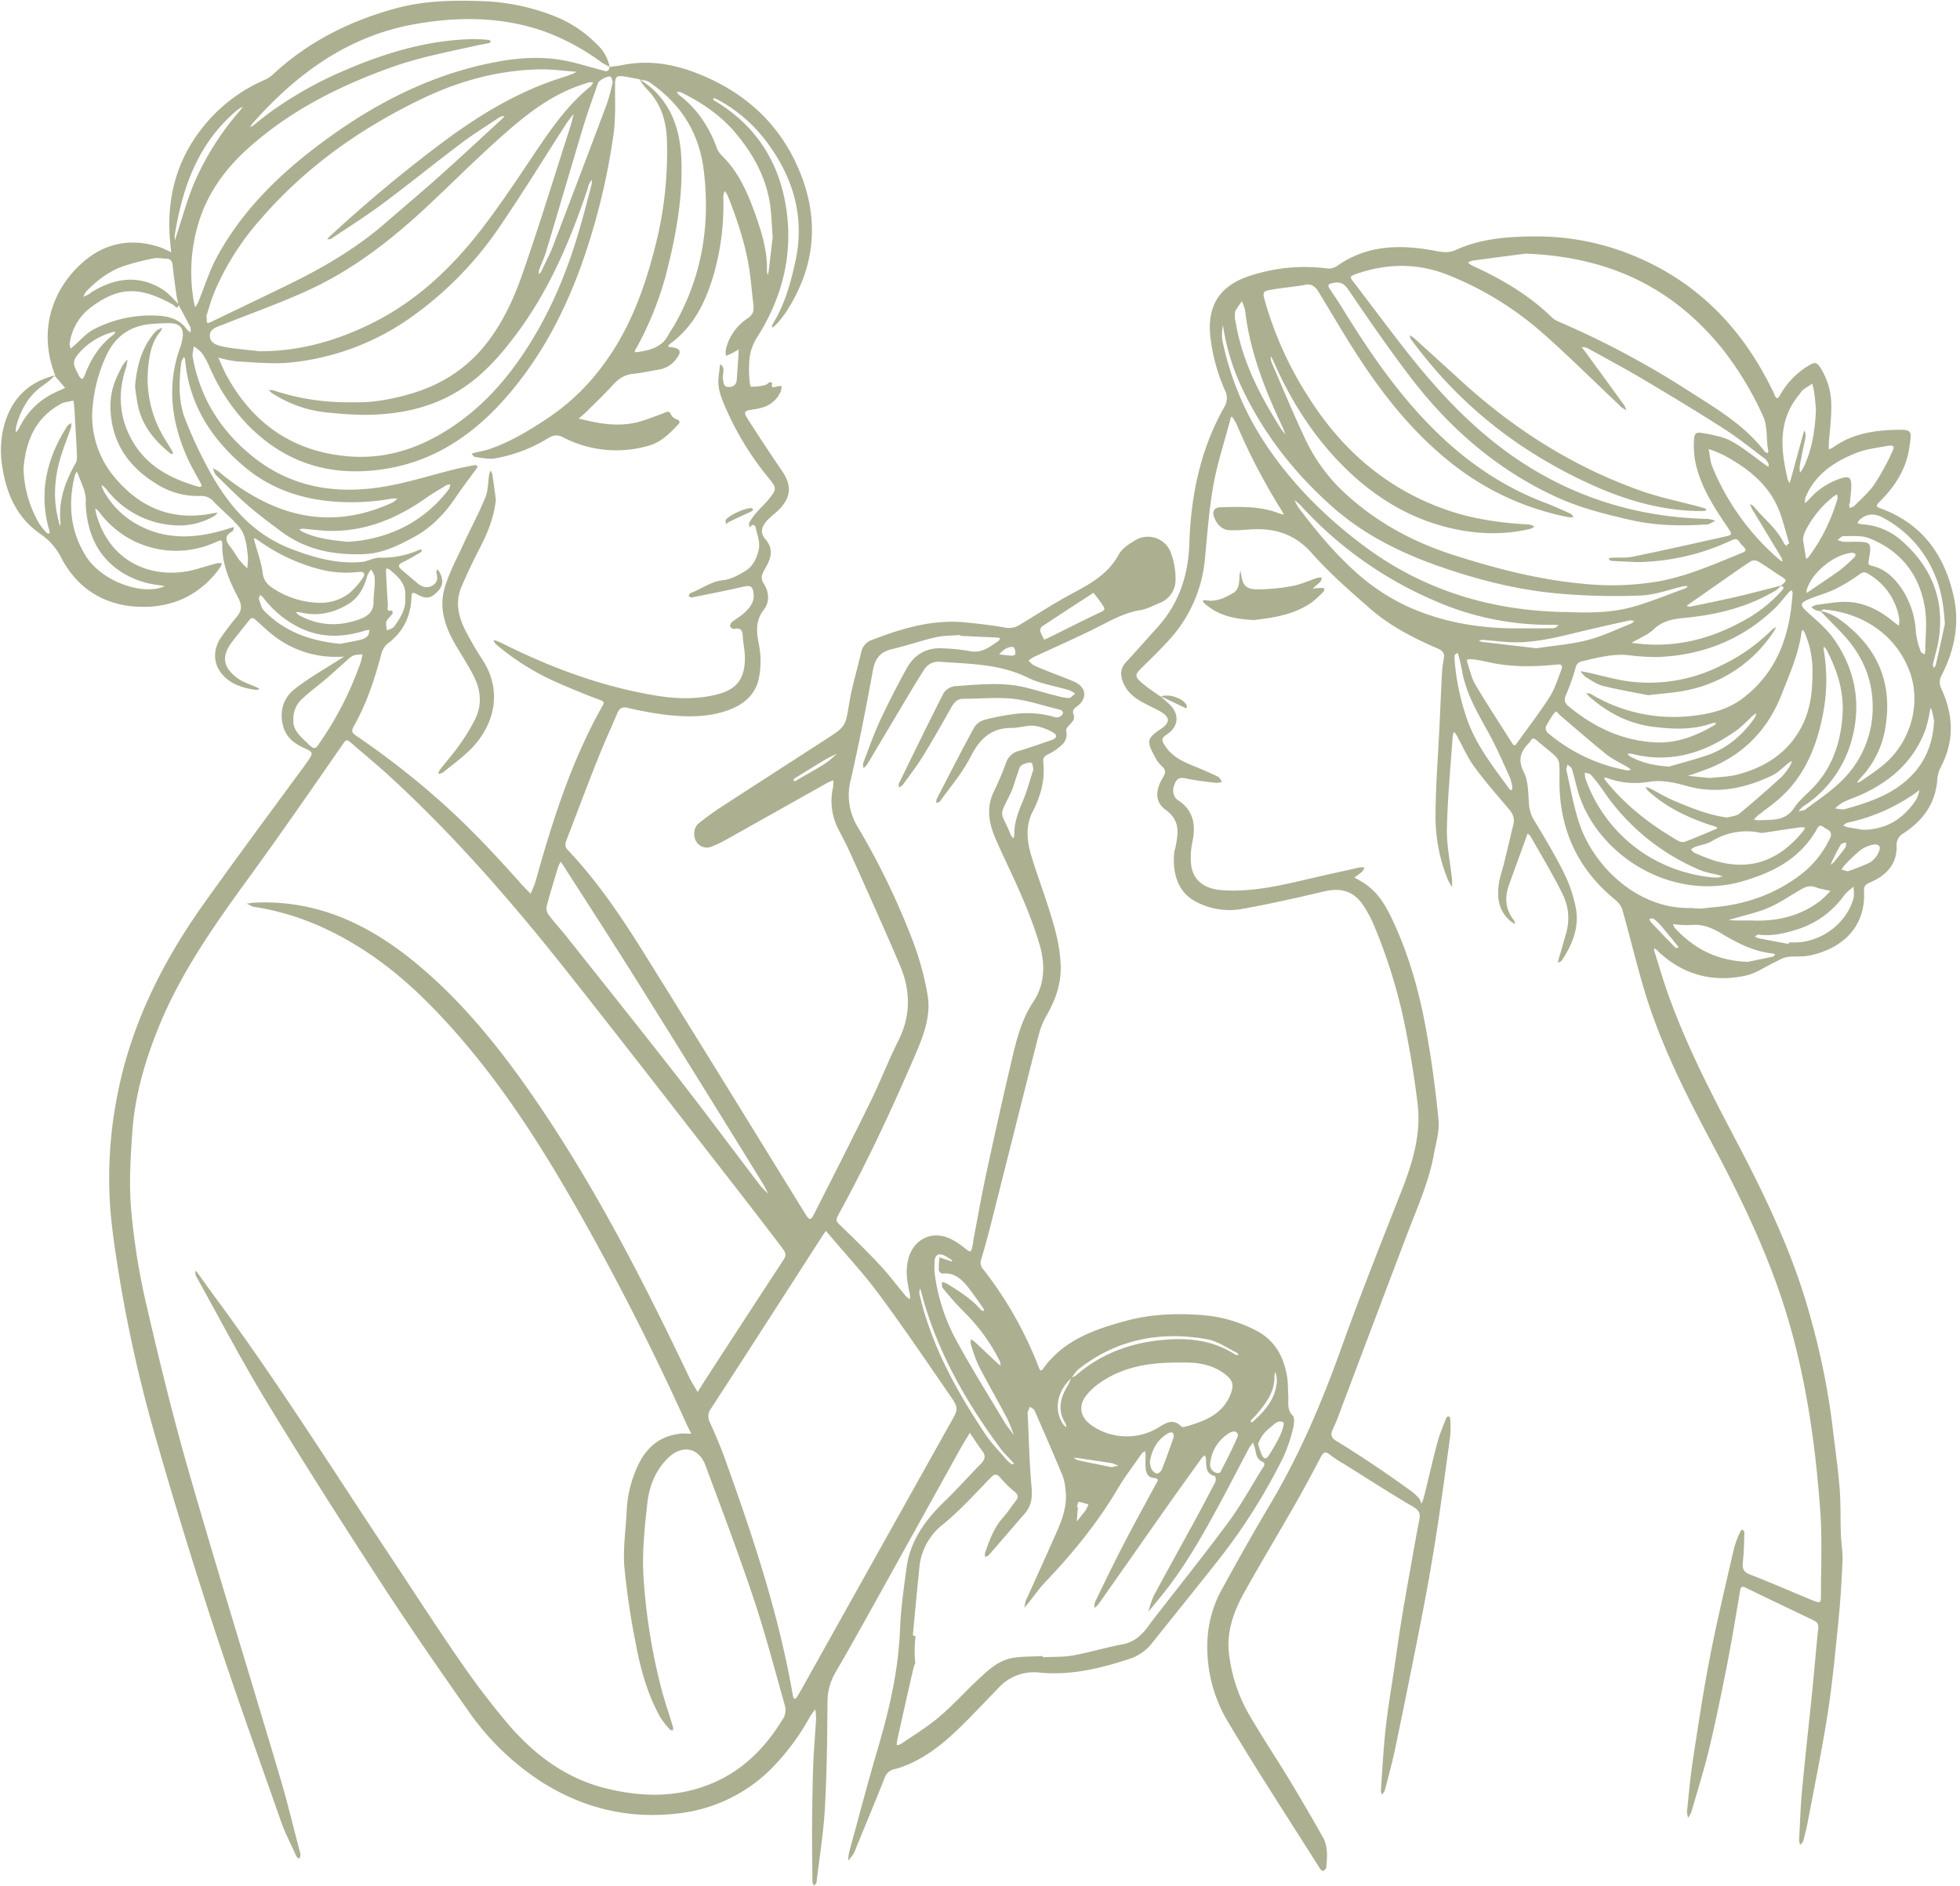 <?xml version="1.0" encoding="UTF-8" standalone="no"?><svg xmlns="http://www.w3.org/2000/svg" xmlns:xlink="http://www.w3.org/1999/xlink" fill="#adaf91" height="742" preserveAspectRatio="xMidYMid meet" version="1" viewBox="-0.3 -0.2 771.5 742.3" width="771" zoomAndPan="magnify"><g id="change1_1"><path d="M508.53,557c-2.41-2.47-1.54-5.26-1.74-8-.17-2.42-.06-4.88-.45-7.25-1.3-7.79-4.64-14.23-12-18.13a55,55,0,0,0-22-6.21c-9.83-.72-19.68-.32-29.28,2.26-12.49,3.36-24.56,7.56-32.62,18.68-1,1.4-1.33,1-1.85-.33a150.38,150.38,0,0,0-21.8-38.52,3.86,3.86,0,0,1-.83-4.15c2.07-6.77,3.77-13.67,5.51-20.54,5.7-22.53,11.31-45.09,17.06-67.61a32.2,32.2,0,0,1,3.17-7.79c3.43-6,5.71-12.25,5.52-19.38-.21-7.78-2.29-15.1-4.61-22.38-2.23-7-4.81-13.92-6.95-21-1.77-5.82-2.37-11.82.55-17.48,3.16-6.12,4.92-12.45,4.14-19.36-.19-1.65.4-2.44,2-3.2a20.86,20.86,0,0,0,5.8-4.13,5.52,5.52,0,0,0,1.23-5.1c-.22-1.18,1.95-2.71,2.86-4.2a2.88,2.88,0,0,0,.06-2.09c-.49-1.51-.22-2.17,1.27-3.25,4.4-3.19,3.73-7.72-1.21-9.84-3-1.29-6.08-2.39-9.12-3.6-2.24-.89-4.5-1.76-6.67-2.8a8.88,8.88,0,0,1-2-1.86,17,17,0,0,1,2.05-1.37c8.25-3.85,16.6-7.49,24.74-11.57,5.58-2.8,10.93-5.91,17.26-6.9,2.61-.41,5.08-1.79,7.57-2.83a9.68,9.68,0,0,0,6.23-9.43,29.13,29.13,0,0,0-2-10.75,9.64,9.64,0,0,0-14-4.4c-2.4,1.42-5.09,3.22-6.36,5.55-4.12,7.58-11,11.41-18.19,15.26s-14,8.28-20.91,12.47a7.68,7.68,0,0,1-5.67,1c-5-.88-10.14-1.5-15.23-2-13-1.36-25.08,2.23-37,6.83a6.4,6.4,0,0,0-4.36,4.79c-1.49,6.63-3.55,13.16-4.67,19.85-1.56,9.36-1.29,9.4-9.12,14.45q-20.47,13.21-40.93,26.46c-3.21,2.1-6.34,4.35-9.33,6.76-1.92,1.55-2.18,5-.92,7.05a4.89,4.89,0,0,0,6.34,1.94,48.28,48.28,0,0,0,6.14-3q19.59-11,39.14-22a23.67,23.67,0,0,1,2.31-1,11.85,11.85,0,0,1,0,2.53,24.05,24.05,0,0,0,2.19,17c1.63,3.17,3.3,6.33,4.75,9.58,6.51,14.56,13.12,29.09,19.35,43.78,4.18,9.84,4.34,19.74-.64,29.63-3.91,7.75-7,15.9-10.83,23.71-7.14,14.58-14.48,29.06-21.84,43.53-2,4-2.12,3.87-4.54,0-21-34.07-42-68.19-63.19-102.17-8.83-14.15-18.22-28-29.72-40.16-1.6-1.7-.8-3.11-.22-4.64,4-10.38,7.88-20.78,12-31.11,2.42-6.09,5.15-12.05,7.71-18.08.76-1.8,1.74-2.62,3.93-2.15a143.43,143.43,0,0,0,15.87,2.85c7.36.76,14.77.92,22-1.28,7-2.12,12.54-6,14-13.52a34.16,34.16,0,0,0,0-12.67c-1-5.07-1.59-9.52,1.88-14,2.33-3,2.11-6.82.07-10.08-1.32-2.09-1.07-3.47.15-5.58,2.19-3.78,4.18-7.67.38-12.1-2.3-2.67-1.46-5.3,1.26-7.95,1.33-1.29,2.85-2.39,4.14-3.72,4.85-5,5.06-9.51,1.09-15.31q-6.51-9.53-12.73-19.24c-2.68-4.16-2.6-4.26,2.43-5,4.54-.68,8.05-2.74,9.93-7.07a7.43,7.43,0,0,0,.26-2,11.39,11.39,0,0,0-1.87.19c-1.19.33-2.42.88-1.79-1.29,0-.07-.72-.55-.93-.45-.64.29-1.14,1-1.78,1.13a17.92,17.92,0,0,1-5.64.66c-.41,0-.63-2.72-.74-4.2a43.52,43.52,0,0,1,0-4.71,19.64,19.64,0,0,1,3.09-10.44c10.19-16,14.44-33.44,11.29-52.11-2.87-17-11.52-30.76-26.42-40.12-.59-.38-1.21-.73-1.79-1.13a2.8,2.8,0,0,1-.44-.61c.26-.07.57-.26.76-.18.9.41,1.79.86,2.65,1.35a59.39,59.39,0,0,1,18.53,16.85c9.93,13.82,14.22,28.93,10.54,45.92-1.87,8.64-4.21,17.07-8.91,24.68a4.7,4.7,0,0,0-.32,1.48,5.78,5.78,0,0,0,1.3-.9,45,45,0,0,0,3.82-4.6c11.6-17.48,13.86-36,5.94-55.57-7.79-19.24-22-31.95-41.11-39.28-9.26-3.56-19-5.07-28.92-3-1.62.34-3.29.47-4.93.7a16.21,16.21,0,0,0-4.82-8.7A48.57,48.57,0,0,0,218.68,6.37,85,85,0,0,0,188.4.12c-11-.35-21.84-.08-32.57,2.79-18.48,5-35.06,13.29-49.08,26.47a11.55,11.55,0,0,1-3.21,1.92A63,63,0,0,0,78.6,51c-9.66,12.69-13.29,27.21-12,43,.13,1.69.34,3.37.51,5.06a42.18,42.18,0,0,0-4.38-2c-11.18-3.78-21.62-1.77-30.31,5.81-12.18,10.61-17.85,27.12-11,44.61-10.45,2.55-17.08,9.11-20,19.38a39,39,0,0,0-.75,17c1.64,10.5,5.82,19.74,14.83,26a25,25,0,0,1,8.3,9.4c6.05,11.68,16.17,18.29,28.93,19.23,13.66,1,25.49-3.88,33.74-15.55a5.61,5.61,0,0,0,.53-1.49,7,7,0,0,0-1.88,0c-2.47.65-4.92,1.39-7.36,2.12-17,5.08-35.16-1.87-40.35-22.23a15,15,0,0,1-.2-1.5,7.16,7.16,0,0,1,1,.8c.56.64,1.07,1.34,1.6,2a37.57,37.57,0,0,0,45.19,10.33c1.85-.85,2.21-.65,2.18,1.22-.1,7.67,2.93,14.49,6.36,21,1.57,3,1.25,5-.57,7.29a103.31,103.31,0,0,0-6.48,8.48c-3.3,5.22-2.68,10.86,1.32,14.93,3.47,3.54,8,4.78,12.69,5.42a4.2,4.2,0,0,0,1.45-.37c-.49-.26-1-.53-1.46-.76-2.31-1.06-4.87-1.77-6.91-3.21-6.37-4.48-6.9-9.08-2.1-15.13,2.3-2.9,4.57-5.81,6.92-8.66a1.45,1.45,0,0,1,1.36.1c2.71,2.3,5.21,4.88,8.07,7a39.72,39.72,0,0,0,25.48,8l1.8-.07c-.59.37-1.18.74-1.76,1.12-5.95,3.86-12.21,7.32-17.74,11.7-4.48,3.56-6,8.85-4.43,14.65,1.15,4.2,4.13,6.61,7.94,8.37,4.09,1.87,4,2,1.46,5.69-.57.82-1.17,1.62-1.76,2.43-13,17.72-26.08,35.32-38.81,53.2-16.48,23.16-29,48.15-34.29,76.42a166.45,166.45,0,0,0-2.51,45c.79,9,2.22,18,3.69,27a553.12,553.12,0,0,0,14.37,62.89q10.53,36.8,22.44,73.18c8.46,25.81,17.63,51.38,26.64,77,1.64,4.68,4,9.11,6,13.64.19.41.75.66,1.14,1a5.61,5.61,0,0,0,.48-1.47,6.11,6.11,0,0,0-.33-1.66c-2.64-10-5-20-8-29.93C97.94,659,85.77,619.83,74.41,580.43,68,558.31,62.53,535.92,57.35,513.49a269,269,0,0,1-6-37.29c-.89-10.3-.3-20.81.46-31.16,1-14,4.88-27.34,10.09-40.33,8.74-21.8,22.14-40.76,35.85-59.59,12.58-17.3,24.75-34.91,36.94-52.5,1.15-1.66,1.54-1.93,3-.65,5.25,4.62,10.69,9,15.83,13.77,25.51,23.47,48.12,49.59,69.59,76.71,22.15,28,44,56.23,65.9,84.38q9.07,11.66,18,23.42c2.58,3.42,2.38,3.47.11,6.94q-14.76,22.56-29.43,45.18c-1.15,1.78-2.25,3.58-3.38,5.37-1.11-1.94-2.36-3.8-3.32-5.81-18.4-38.57-37.82-76.58-62.29-111.77-13.16-18.93-27.62-36.73-45.51-51.46-18.46-15.2-39-24.89-63.64-23.61-.92.05-1.83.25-2.75.38l2.44,1.19a1.85,1.85,0,0,0,.42.06c16,2.43,30.49,8.67,44,17.52,14.11,9.26,25.93,21,36.92,33.65,20.14,23.2,36.06,49.25,50.93,76q20.8,37.41,38.42,76.44c.59,1.29,1.25,2.56,1.87,3.83-1.3,0-2.6-.12-3.89-.13a9.14,9.14,0,0,0-1.25.23c-6.88.94-11.71,4.69-15,10.71a46.33,46.33,0,0,0-5.3,20c-.37,7.25-1.48,14.56-.89,21.72a307.82,307.82,0,0,0,4.61,30.73c1.84,9.8,4.57,19.39,9.42,28.2a34.72,34.72,0,0,0,3.93,5c.22.26.75.26,1.14.39a4.61,4.61,0,0,0,.05-1.38c-1.59-5.29-3.42-10.52-4.79-15.86A235.12,235.12,0,0,1,253,620.58c-.62-9.59.43-19.35,1.49-28.94.73-6.66,3.1-13,8.16-17.93,5.51-5.37,12.09-4.2,14.74,2.92,6.43,17.32,13,34.6,18.86,52.12,4.63,13.84,8.32,28,12.3,42.06a6.9,6.9,0,0,1-.21,4.82c-6.61,11.13-15.14,20.26-27.24,25.66-14.07,6.28-28.46,6.05-43,2.44-15.69-3.9-28-13.16-38.31-25.17a309.45,309.45,0,0,1-19.14-25.14c-9.24-13.35-18-27-27-40.54-22.26-33.44-43.61-67.5-67.39-99.92-3-4-5.85-8.08-8.78-12.11a7.62,7.62,0,0,0-.92-.87,10.28,10.28,0,0,0,.09,1.37,4.62,4.62,0,0,0,.47,1.18c9,16.19,17.59,32.66,27.2,48.49,14.44,23.78,29.39,47.25,44.55,70.58,11.35,17.47,23.16,34.65,35.17,51.66a103.14,103.14,0,0,0,28.34,27.64c16.37,10.53,34.27,15,53.72,12.79a61.58,61.58,0,0,0,37.08-17.54,92.93,92.93,0,0,0,15.31-20.53c.62-1.07,1.41-2,2.13-3a29.47,29.47,0,0,1,.3,4c-.32,5.82-.89,11.64-1.1,17.47-.29,8.12-.4,16.26-.46,24.4-.05,7.42.06,14.84.14,22.26,0,.44.38.88.58,1.32.33-.39.9-.75,1-1.18,1.19-9.89,2.79-19.75,3.34-29.68.77-13.83.89-27.7,1-41.56a22.76,22.76,0,0,1,3.25-11.72c4.67-8,9.19-16.1,13.7-24.2q17.56-31.59,35.08-63.21c1.27-2.28,2.67-4.49,4-6.73,1.59,2.33,3.08,4.74,4.81,7,1.56,2,1.22,3.48-.47,5.2-4.91,5-9.56,10.22-14.58,15.08-7.45,7.23-13.26,15.34-14.67,25.88-1.09,8-2.27,16.12-2.57,24.21-.61,16.08-4.2,31.5-8.71,46.82-4,13.62-7.6,27.35-11.34,41a21.69,21.69,0,0,0-.36,3.25,26.07,26.07,0,0,0,2-2.51,19.59,19.59,0,0,0,1.19-2.73c3.72-9.08,7.5-18.13,11.13-27.25a5.12,5.12,0,0,1,4.07-3.57,38.54,38.54,0,0,0,8.69-3.49c8.22-4.28,14.79-10.66,21.2-17.19,3.7-3.77,7.34-7.61,11-11.39a18.84,18.84,0,0,1,15.84-5.94c12.37,1.25,24-1.58,35.58-5.36a18.44,18.44,0,0,0,8.93-6.26c8.64-10.82,17.35-21.59,25.93-32.46a230.06,230.06,0,0,0,25.77-40.81,63.17,63.17,0,0,0,3.81-11.28C509.07,560.36,509.39,557.88,508.53,557ZM409.82,246.37c6.51-4.33,13.08-8.57,19.63-12.84.24-.15.67-.47.68-.45,1.22,1.59,2.51,3.15,3.58,4.85.51.81,1.44,1.74-.44,2.62-7.07,3.32-14,6.86-21,10.32-.37.18-.77.33-1.52.65a20.25,20.25,0,0,1-1.59-3.29A2.1,2.1,0,0,1,409.82,246.37Zm-85.15,53.84c-3.47,2.21-7.08,4.17-10.64,6.24l-1.39.83-.74-.43a5.47,5.47,0,0,1,.9-.9c3.73-2.32,7.46-4.64,11.23-6.89,1.66-1,3.42-1.79,5.13-2.69A38.64,38.64,0,0,1,324.67,300.21ZM267.76,36.07C276.29,40.22,284,45.55,290,53c6.39,7.83,11.1,16.53,12.73,26.61.65,4.06.7,8.22,1.12,13.52-.43,3.66-1,8.46-1.57,13.26a11.54,11.54,0,0,1-.42,1.58,7,7,0,0,1-.28-1.46c.26-7.83-2-15.2-4.56-22.4-3-8.43-6.58-16.7-13.19-23.17a8.09,8.09,0,0,1-1.9-2.81c-3.09-8.46-7.83-15.7-15.11-21.16-.33-.25-.45-.78-.67-1.17A6.87,6.87,0,0,1,267.76,36.07Zm-12.43-4c12.13,8.33,19.47,19.59,21.34,34.4,2.7,21.43-.53,41.7-11.18,60.63-.9,1.62-2,3.13-2.87,4.75-2.58,4.69-7.19,5.73-11.84,6.45-2.2.34-.78-1.17-.46-1.78a129.77,129.77,0,0,0,11.24-27.62c3.94-15,6.86-30.17,6.37-45.79-.35-11.2-3.31-21.33-12.06-29A46.85,46.85,0,0,0,251.51,31C252.8,31.32,254.3,31.35,255.33,32.06ZM240,29.92c.53.37.64,1.34.91,2a84.49,84.49,0,0,1-2.22,8.38Q228.1,68.54,217.33,96.7c-1.27,3.31-3,6.47-4.48,9.68a8.42,8.42,0,0,1-1,1.34,5.24,5.24,0,0,1,0-1.59c1-2.67,2.22-5.25,3-8,4.89-16.27,9.63-32.59,14.54-48.86,1.72-5.69,3.79-11.29,5.72-16.92C235.58,31.28,239.12,29.35,240,29.92ZM80.89,124.28c1-3.1,1.93-6.54,3.28-9.79a104.53,104.53,0,0,1,17.76-28.08c17.84-20.78,39.7-36.26,64.27-48C181,31.33,196.56,27.2,213,27c4.12,0,8.24.56,12.36.87.43,0,.85.09,1.27.14a14.11,14.11,0,0,1-1.35.67c-1.32.51-2.63,1.05-4,1.46C204.25,35.43,189.2,44.47,174.92,55A555.29,555.29,0,0,0,129.27,93a7.73,7.73,0,0,0-.75.94c.5-.06,1.11,0,1.47-.2,6.74-4.51,13.61-8.84,20.11-13.67,10.52-7.83,20.71-16.09,31.19-24,4.88-3.67,10.09-6.91,15.18-10.3a5.11,5.11,0,0,1,1.84-.37,16.91,16.91,0,0,1-1.13,1.26c-8.09,7.42-16.11,14.91-24.29,22.22-7.11,6.35-14.41,12.5-21.62,18.74-11.29,9.77-24,17.27-37.38,23.81-10.32,5.06-20.71,10-31.06,15C80.1,127.8,81.55,125.38,80.89,124.28Zm6.92,3.1c11.73-4.72,23.74-8.87,35.13-14.3,16.45-7.85,30.78-19,44.11-31.37,9.3-8.64,18.26-17.65,27.68-26.16,9.2-8.31,18.65-16.39,30.34-21.16,2.1-.85,4.26-1.55,6.42-2.24a5.36,5.36,0,0,1,1.69,0,6.22,6.22,0,0,1-1,1.56c-8.21,6.62-14.35,15-20.19,23.61-7.58,11.23-15,22.64-23.28,33.3-11.85,15.17-25.77,28.19-43.38,36.74-13.74,6.67-28.06,10.72-43.53,10.62-4.5-.53-9-.85-13.5-1.67-2.55-.48-6-1.2-6-4.41C82.22,129,85.46,128.33,87.81,127.38ZM93.06,142c7,.35,14,1.1,20.89.44a99,99,0,0,0,49.19-19,139,139,0,0,0,33.4-34.72c9-13.21,17.35-26.81,26-40.23.9-1.39,2-2.65,3-4-.42,1.61-.76,3.24-1.27,4.82-6.25,19.42-12.23,39-18.92,58.22-3.59,10.34-8.26,20.33-15.39,28.91-7.53,9-17.13,14.88-28.32,18.21-8,2.37-16.08,3.73-23,3.41a92.54,92.54,0,0,1-31.28-4.65,7,7,0,0,0-1.89-.11,12.14,12.14,0,0,0,1.25,1.13,48.24,48.24,0,0,0,23.12,7.79,135.07,135.07,0,0,0,14.89.81c12.55-.28,24.57-2.75,35.46-9.46,9.17-5.65,16.14-13.49,22.53-22,13.07-17.4,21.44-37.09,28.28-57.54.23-.68.32-1.4.6-2a10.57,10.57,0,0,1,1-1.53,6.68,6.68,0,0,1,0,1.67c-1.62,6.16-3.18,12.33-5,18.44-5.18,17.88-12.51,34.79-23.14,50.16-7.87,11.39-17.31,21.16-29.13,28.51s-24.34,11.18-38.11,10.11c-21.9-1.7-37.91-12.7-48.36-31.91-1.22-2.24-2.17-4.64-3.25-7A48.38,48.38,0,0,0,93.06,142Zm99-126.59c-2.14-.16-4.28-.35-6.42-.3-17.2.4-33.37,5.12-49.08,11.8a152.36,152.36,0,0,0-30.54,17c-2.18,1.6-4.26,3.33-6.4,5-.44.34-.94.61-1.41.91a6.61,6.61,0,0,1,.69-1.29C116.13,29,136.39,14.05,162.46,9.31c17.35-3.15,34.9-3.17,51.91,2.92a90.34,90.34,0,0,1,22.07,12,31.35,31.35,0,0,0,3.2,1.81c-.39,2.54-2,1.55-3.45,1.18-4.81-1.25-9.56-2.78-14.43-3.7-10.11-1.93-20.21-.87-30.15,1.26-25.86,5.53-48.39,18-69.09,34C107.39,70.54,94.16,84.09,85,101.06c-3,5.57-4.87,11.76-7.29,17.65a14.16,14.16,0,0,1-1.22,2c-.17-.76-.36-1.52-.5-2.3a66.86,66.86,0,0,1,1.36-29.21C80.73,76.67,87.92,66.54,97.47,58,114,43.2,133.33,33.49,154,26.12c10.88-3.88,22.18-6,33.39-8.51,1.52-.34,3.07-.57,4.59-.9a4.19,4.19,0,0,0,1-.53C192.71,15.91,192.42,15.43,192.1,15.41ZM93.26,42.9a13.82,13.82,0,0,1,2-1.17c-.41.56-.79,1.15-1.23,1.68A109.12,109.12,0,0,0,76.11,71.82c-2.77,6.65-4.67,13.67-6.94,20.52-.22.66-.34,1.36-.51,2l-.24-1.64C71.49,73.22,77.81,55.76,93.26,42.9ZM33.55,114.53c4.21-4.31,8.93-8,14.63-10a93.57,93.57,0,0,1,12.3-3.15c1.44-.31,3,.16,4.54.15,1.84,0,2.44,1,2.62,2.64.43,3.8.93,7.59,1.46,11.38.18,1.27.48,2.52.75,3.78-2-2-3.83-4.22-6.16-5.68-9.33-5.86-18.6-4.52-27.66.88-.48.29-.88.73-1.37,1-.68.39-1.42.71-2.13,1.07A7.79,7.79,0,0,1,33.55,114.53Zm1.94,6.16c11.21-8.35,19.35-8.22,32.39-1,.67.37,1.61,2.16,2.12.08,1.56,2.92,3.16,5.83,4.65,8.79a5.09,5.09,0,0,1,.06,2,6.75,6.75,0,0,1-1.51-1.21c-2.91-4.2-7.38-5.21-12-5.39a48.51,48.51,0,0,0-24.64,5.43c-2.93,1.53-5.21,4.29-7.79,6.49l-1.22,1.07a5.06,5.06,0,0,1-.45-1.82A21.39,21.39,0,0,1,35.49,120.69Zm9.41,9.57.15,0c-.14.33-.18.78-.43,1C39,135.43,35.36,141.1,33,147.63a7.36,7.36,0,0,1-1,1.4,6.2,6.2,0,0,1-1.24-1.39c-2.06-4.46-3.59-5.35,1.45-10.41a27.37,27.37,0,0,1,12.72-7ZM5.94,170a12,12,0,0,1,.15-2.49c1.84-6.8,5.17-12.59,11.24-16.55a39.51,39.51,0,0,0,4-3.42v0a1.59,1.59,0,0,0,.16.4c1.28,1.5,2.57,3,3.86,4.49-1.62.74-3.27,1.42-4.86,2.23a29.39,29.39,0,0,0-13.2,13.47A12.32,12.32,0,0,1,5.94,170Zm17.6,35.57a3.57,3.57,0,0,1-.29,1.2c-.12-.52-.21-1-.36-1.56-2.64-9.53-1.68-18.87,1.5-28.09,1.06-3.08,2.25-6.11,3.31-9.19a5.1,5.1,0,0,0,0-1.66c-.5.37-1.16.63-1.47,1.11-7.71,12-11.11,24.86-7.69,39.06.2.83.49,1.64.68,2.47a2.6,2.6,0,0,1-.08.82c-.36,0-.86,0-1-.19a24.11,24.11,0,0,1-3.18-4,45.33,45.33,0,0,1-6-21.46c.83-9.62,3.92-19.21,14.08-25a6.86,6.86,0,0,1,1.51-.8c1.35-.35,2.73-.59,4.1-.87.13,1.35.3,2.7.38,4.05.32,5.36.65,10.71.88,16.06.06,1.5.28,3.27-.39,4.46C25.33,189.3,22.57,196.93,23.54,205.54ZM47.6,225a34.76,34.76,0,0,0,15.17,5.12,16.62,16.62,0,0,1,1.82.44c-.51.16-1,.3-1.55.47-8.53,2.68-23.61-2.73-29.67-12.6s-6.94-20.5-4.21-31.57a6.68,6.68,0,0,1,.79-1.49c.24.54.51,1.07.71,1.63,1.27,3.54,3.22,6.92,2.76,10.92C33.93,209.13,37.74,218.61,47.6,225ZM97,223.48a44.4,44.4,0,0,1-3.11-3.33c-1.21-1.58-2.13-3.37-3.36-4.92-1.85-2.33-2.87-4.42.56-6.28.45-.24.54-1.15.79-1.74-.64.17-1.28.31-1.91.51-12.47,4-24.83,5-36.74-1.82a33.52,33.52,0,0,1-12.94-13.33,11.33,11.33,0,0,1-.65-1.94,10,10,0,0,1,1.73,1.43,36.46,36.46,0,0,0,27,14.45,27.28,27.28,0,0,0,15.83-3.75,5.13,5.13,0,0,0,1.08-1.22c-.53.07-1.06.1-1.58.21C68,205,55.2,199.87,45.14,188a37.38,37.38,0,0,1-8.94-28.54,60,60,0,0,1,5.29-19.63c3.52-7.69,9.43-11.89,17.83-12.57,2.34-.19,4.69-.32,7-.33,4,0,5.75,1.78,5.29,5.59a25,25,0,0,1-1.32,4.92c-5,14.71-2.95,28.89,3.25,42.72,1.5,3.36,3.44,6.53,5.17,9.8a9.79,9.79,0,0,1,.46,1.17c-.38.1-.8.36-1.13.26-10.55-3-20-7.7-25.88-17.5-5.57-9.32-6.27-19.25-2.83-29.52a19.26,19.26,0,0,0,.54-3.14,16,16,0,0,0-2.09,2.61c-2.86,5.61-4.75,9.68-4.6,16.68.44,13.4,7.06,23,18.31,29.81a29.88,29.88,0,0,0,17,4.63,6.31,6.31,0,0,1,5.24,2.15c3.15,3.28,6.69,6.21,9.73,9.58s3.28,7.76,3.81,12A23,23,0,0,1,97,223.48Zm2.65-11.9a7.51,7.51,0,0,1,1.41.64,72.41,72.41,0,0,0,23.63,11.38A42.37,42.37,0,0,0,141,224.87c2.13-.27,2.48,1,1.69,2.09a28.86,28.86,0,0,1-5.84,6.55A18.62,18.62,0,0,1,124.79,237a34.18,34.18,0,0,1-18.29-6.15,7.33,7.33,0,0,1-3.38-5.52c-.54-4.15-2.06-8.17-3.16-12.25C99.83,212.58,99.73,212.08,99.61,211.58Zm44.74,14.5a7.92,7.92,0,0,1,1.43-2.12,9.48,9.48,0,0,1,1.28,2.54,22.51,22.51,0,0,1,.06,3.86c-.15,2.1-.43,4.23-.42,6.35,0,3.56-2,5.44-5,6.59-8.42,3.2-16.63,2.9-24.57-1.53a5.67,5.67,0,0,1-1-1.08,8.26,8.26,0,0,1,1.66.07c6.69,1.68,12.84.36,18.72-3.07C141,235.05,143.06,230.9,144.35,226.08Zm-10.82,27.1c-11.8-1.18-21.89-4.78-29.9-13-1.13-1.15-1.51-3.07-2.07-4.7-.14-.41.34-1,.53-1.56a9.52,9.52,0,0,1,1.2,1.08,40.61,40.61,0,0,0,13.54,11.45c8.65,4.45,17.4,4.39,26.39,1.54a14.5,14.5,0,0,1,1.86-.34c-.17.76-.12,1.72-.57,2.25a4.84,4.84,0,0,1-2.43,1.54C139.05,252.2,136,252.71,133.53,253.18Zm-8.18,39.22c-1.32,1.92-1.94,2.56-4,.54-3.08-3.05-6.56-5.64-6.2-9.84a10.41,10.41,0,0,1,3.48-8.31c3-2.8,6.37-5.25,9.51-7.93,2.7-2.31,5.29-4.74,8-7.1a9.6,9.6,0,0,1,2.63-2,14.72,14.72,0,0,1,3.62-.41c-.26,1.07-.44,2.17-.8,3.21A131,131,0,0,1,125.35,292.4Zm83.25,59.21c-1.26-1.3-2.58-2.55-3.77-3.89-10.06-11.32-20.36-22.36-31.71-32.44a324.1,324.1,0,0,0-33.36-26c-1.66-1.13-1.84-1.9-.81-3.71,5-8.84,8.17-18.43,10.77-28.22a7.91,7.91,0,0,1,2.45-4.21c6.23-4.57,9.14-10.73,9.46-18.27.08-1.67.21-2.3,2.12-1.23,3.72,2.09,5.54,1.69,8.24-1.14,2.14-2.24,2.32-4.63.53-7.77a5.36,5.36,0,0,0-.85-.94c-.08.49-.35,1-.22,1.46.65,2.15.4,3.94-1.74,5.09s-4.11.35-5.85-1.12l-6.07-5.16c-1.43-1.21-1.58-2.1.38-3,2.43-1.15,4.74-2.55,7.07-3.9.29-.16.38-.68.57-1a2.92,2.92,0,0,0-1.11,0A35.7,35.7,0,0,1,149,219.26c-2.28,0-4.56,1.46-6.89,1.67-9.72.91-18.8-1.67-27.79-5.12C98.39,209.7,88.6,197.43,81,183a173.55,173.55,0,0,1-8.36-18.18c-2.76-7-2.52-14.5-1.66-21.91a6.21,6.21,0,0,1,.47-1.63,5.28,5.28,0,0,1,.71-1,3.61,3.61,0,0,1,.4,1c1.5,17.53,10.25,31.13,23.34,42.17,9,7.6,19.54,11.8,31.33,13.32A89.67,89.67,0,0,0,154,196a10.66,10.66,0,0,1,2.11,0,9.41,9.41,0,0,1-1.85,1.52c-16.59,7.67-33.18,8-49.81.05a88.31,88.31,0,0,1-18.56-12.14,15.12,15.12,0,0,0-2.42-1.4c.44,1,.65,2.13,1.35,2.81,4.25,4.18,8.48,8.41,13,12.31,4,3.45,8.24,6.56,12.45,9.72,9.66,7.23,20.5,9.41,32.52,9,7.73-.29,13.91-3.52,20.16-6.91,6.58-3.58,11.74-9,16-15.25,2.68-4,5.61-7.8,8.43-11.7.15-.21.37-.65.32-.69-.28-.23-.67-.57-1-.52-2.64.5-5.3,1-7.91,1.64-9.23,2.28-18.34,5.22-27.68,6.81-18.84,3.21-36.64.52-52-11.86-12.56-10.11-20.62-23-23.54-39-.25-1.37.26-2.88.41-4.33a15.63,15.63,0,0,1,3.16,2.62,30.63,30.63,0,0,1,3.07,5.55,76,76,0,0,0,15.25,23c15.13,15.36,33.46,20.45,54.34,17,19.46-3.2,34.71-13.82,47.39-28.41C214.91,137.71,225,116.47,232,93.63a260.67,260.67,0,0,0,9.19-41c.87-6.31.6-12.79.6-19.19,0-3.51.38-4.11,3.83-3.59,1.94.29,3.86.71,5.8,1.07a26.47,26.47,0,0,0,2.68,3.66c5.87,5.77,8,13.06,8.13,21a149.86,149.86,0,0,1-3.68,37.29c-4.33,18.26-10.33,35.88-21.82,51.05A86.56,86.56,0,0,1,215.8,164c-7.49,5-15.11,9.69-23.69,12.59-1.72.58-3.55.87-5.32,1.3-.5.13-1,.31-1.49.47.47.44.9,1.2,1.42,1.26,2.66.31,5.42,1,8,.52a59.56,59.56,0,0,0,20.6-7.85c2.13-1.28,3.66-1.59,6-.42a45.53,45.53,0,0,0,33.56,3.35c5-1.38,8.24-4.73,11.58-8.18.82-.83,1.16-1.59-.35-2.22a4.09,4.09,0,0,1-2.21-1.73c-.76-2-1.86-1.14-3-.71-3.2,1.15-6.36,2.48-9.63,3.37-6.62,1.8-13.27,1.17-19.87-.34l-3.91-.92c1-.91,2.13-1.77,3.12-2.74,3.43-3.42,6.95-6.77,10.21-10.35,2.2-2.42,4.54-4.14,7.91-4.49s6.72-1.1,10.08-1.64a10.85,10.85,0,0,0,7.13-4.3c2.18-2.88,1.63-4.09-1.93-4.56-.48-.06-1-.17-1.42-.26a4.45,4.45,0,0,1,.75-1c9.7-7,14.38-17.13,17.51-28.12a100.11,100.11,0,0,0,3.55-30,8.4,8.4,0,0,1,.55-2.12,9.29,9.29,0,0,1,1.14,1.69c3.79,9.53,7.06,19.23,8.59,29.41.67,4.5,1,9,1.56,13.56.25,2.2.09,3.9-2.18,5.42a20.26,20.26,0,0,0-8.66,12.31,9.64,9.64,0,0,0,.05,2.51c.77-.33,1.56-.62,2.3-1,.93-.48,1.82-1,2.73-1.57-.05,1-.07,2-.14,3-.21,3-.45,6-.63,8.93-.14,2.21-1.66,3-3.46,2.89s-1.74-1.79-2-3.23c-.35-1.92,1.26-4.24-1.08-5.76-.23,1.91-.51,3.83-.67,5.75-.33,4,1.14,7.56,2.66,11.1a116.75,116.75,0,0,0,17.12,28c3.21,3.92,3.23,4.39,0,8.34-1.51,1.88-3.31,3.51-4.89,5.33a24.38,24.38,0,0,0-2.71,3.78c-.29.51,0,1.35.05,2,.42-.34.8-.86,1.26-1a1.34,1.34,0,0,1,1.1.75c.57,2.88,1.86,6,1.32,8.66-.66,3.28-2.18,6.84-5.34,8.73-2.65,1.59-5.61,3.27-8.57,3.57-4.95.49-8.65,3.52-13,5.11-.36.13-.54.77-.81,1.18.47.19,1,.63,1.38.54,6.67-1.34,13.35-2.65,20-4.18,3.15-.72,4-.28,4.28,3s-1.79,5.59-4.06,7.59c-1.38,1.22-3,2.12-4.47,3.29a2.05,2.05,0,0,0-.71,1.71,1.86,1.86,0,0,0,1.51,1c3.34-.77,3.37,1.36,3.51,3.65s.72,4.76.77,7.15c.27,11.7-6.24,14.18-13.89,15.62-10.31,1.94-20.43.2-30.46-2-17.72-3.93-34.52-10.45-50.73-18.55-.76-.38-1.53-.75-2.32-1.07a13.39,13.39,0,0,0-1.54-.4,5.07,5.07,0,0,0,.84,1.5,97.8,97.8,0,0,0,24.95,15.51c5.36,2.31,10.74,4.59,16.22,6.57,1.72.62,1.51,1.18.88,2.3-12.2,21.62-19.63,45.06-26.26,68.81C210.07,348.22,209.26,349.89,208.6,351.61ZM154.85,246.39c-.56.78-1.88,1-2.85,1.53-.1-1.2-.55-2.52-.19-3.56s1.61-1.91,2.33-3c.21-.29,0-.91-.09-1.38-2.54.84-1.6-1.14-1.67-2.14-.29-4.38-.52-8.75-.75-13.13a6.44,6.44,0,0,1,.14-1.23,3.81,3.81,0,0,1,1.18.39c3.43,2.82,6.79,5.7,6.24,11C159.65,239.32,157.32,242.92,154.85,246.39Zm12.55-50.62c2.55-1.79,5.26-3.37,7.93-5a5.13,5.13,0,0,1,1.6-.37,5.48,5.48,0,0,1-.51,1.84,51.84,51.84,0,0,1-16.27,14.21A55.67,55.67,0,0,1,136.61,213c-6.14-.58-12.2-1.27-17.83-3.92a6.34,6.34,0,0,1-1.24-1,7.22,7.22,0,0,1,1.58-.21c3.4.26,6.8.76,10.2.84C143.57,209,156,203.78,167.4,195.77ZM299.1,466.64c-10.79-14.16-21.39-28.46-32.33-42.5-14.72-18.89-29.69-37.59-44.58-56.35-2.13-2.68-4.49-5.18-6.54-7.92a4.53,4.53,0,0,1-.78-3.36c1.37-5.21,3-10.37,4.54-15.54a13.15,13.15,0,0,1,1-2c.49.71.83,1.16,1.13,1.63,10,15.62,20.07,31.17,29.9,46.88q24.48,39.14,48.69,78.44c.72,1.17,1.27,2.45,1.9,3.68A32.08,32.08,0,0,1,299.1,466.64Zm193,92.22c.66-.74,1.43-1.39,2.07-2.14,3.81-4.47,7.37-9.05,7.19-15.39a6.34,6.34,0,0,1,.38-1.56c.13.54.3,1.08.38,1.63.11.7.16,1.41.19,1.7-.36,7.44-4.77,12-9.53,16.41-.14.13-.43.08-.65.12C492.09,559.37,492,559,492.07,558.86Zm-67.75-20.19c15-11.77,32.17-15,50.58-11.7,4,.71,7.71,3.41,11.53,5.23.35.17.57.62.85.94-.49,0-1.09.06-1.46-.18-7.45-4.86-15.87-6.37-24.45-6-14.21.57-27.29,4.74-38.26,14.28a5.65,5.65,0,0,1-1.51.77A17.66,17.66,0,0,1,424.32,538.67ZM455.2,562a24.13,24.13,0,0,1-26.37-1.55c-3.73-2.88-4.67-7-1.94-10.85a23.39,23.39,0,0,1,5.82-5.53c9.27-6.42,19.84-8.07,31.55-7.93,5.63-.16,11.8.32,17.2,4.23,3.45,2.49,4.16,4.44,2.56,8.37-3.29,8.12-10.61,10.59-18.13,12.74a1.4,1.4,0,0,1-1.18-.16C461.26,557.72,458.11,560.25,455.2,562Zm6.44,3.65c-1.46,4.24-3,8.47-4.63,12.65-.29.71-1.43,1.65-2,1.55a3.71,3.71,0,0,1-2.07-1.87,9.73,9.73,0,0,1-.63-2.82c.81-4.8,2.89-8.66,7.11-11.14.52-.31,1.56-.56,1.82-.3A2.24,2.24,0,0,1,461.64,565.66ZM423.94,593l-.36-.09a13.93,13.93,0,0,1,.65-2,39.25,39.25,0,0,1,3.92,1.07c-.32.7-.63,1.42-1,2.11a4.12,4.12,0,0,1-.49.69c-1,1.3-2.06,2.61-3.1,3.91.11-1.47.23-3,.33-4.42C424,593.85,423.94,593.42,423.94,593Zm.19-18.38a7.54,7.54,0,0,1-1.84-1c.6,0,1.21,0,1.8.13,4.45.65,8.9,1.3,13.33,2a12,12,0,0,1,2.44,1l-2.62.57C432.94,576.43,428.53,575.56,424.13,574.62Zm52,.65a15.61,15.61,0,0,1,7.7-11.53c1.78-1.1,3.69-.06,3,1.59-2,4.78-4.43,9.37-6.8,14-.15.3-1.29.39-1.79.16A3.48,3.48,0,0,1,476.14,575.27Zm-54.89-32.9A17,17,0,0,1,420.1,545c-3,4.88-4.34,9.82-1,15.1a4.11,4.11,0,0,1,.31,1.48,5.88,5.88,0,0,1-1.12-1C414.43,555,415.64,547.7,421.25,542.37Zm-34.52-27.64a3.79,3.79,0,0,1,.35,1.14c-.41-.14-.95-.17-1.2-.45-3.77-4.4-8.64-7.37-13.47-10.37a8.15,8.15,0,0,0-1.94-.62c.08.78-.14,1.8.27,2.29a117.42,117.42,0,0,0,8.45,9.5,72.57,72.57,0,0,1,14,19.22,7,7,0,0,1,.38,1.93c-.53-.44-1.09-.83-1.59-1.3-2.91-2.74-5.8-5.5-8.72-8.22a7.65,7.65,0,0,0-1.41-.85,5.88,5.88,0,0,0,0,1.83,58.64,58.64,0,0,0,3,8.37c3.58,7,7.49,13.75,11.15,20.67,1.16,2.2,1.93,4.61,2.87,6.92-1.35-1.86-2.87-3.63-4-5.59-6.5-10.87-13.24-21.61-19.24-32.75a74.79,74.79,0,0,1-8-25.4c-.12-.85-.1-1.71-.14-2.57h.06v-1.71c0-1.74.57-3.46,2.53-3.2,1.52.21,2.92,1.42,4.35,2.22.08,0,0,.39,0,.59l-.76-.27-4.18-1.39a45.25,45.25,0,0,0-.26,5.06c0,.49,1,1.37,1.44,1.32,4.23-.49,7.12,1.78,9.54,4.7S384.57,511.73,386.73,514.73ZM402.4,314.88c-1.84,4.35-3.55,8.65-3.43,13.47a4.74,4.74,0,0,1-.4,1.37,5,5,0,0,1-1-1.25c-3.93-10.1-5.09-6.17-.12-16.39,1.23-2.53,1.83-5.35,2.86-8,.53-1.35.53-3,2.51-3.61,3.08-1,3.33-1,3.6,2.37C405.09,306.88,404,311,402.4,314.88Zm-8-59a7.8,7.8,0,0,1,2.18-1.25c.7-.22,1.94-.39,2.18-.05a3.87,3.87,0,0,1,.58,2.67c-.07.4-1.3.6-1.31.6-1.64-.14-2.49-.2-3.33-.3-.55-.06-1.1-.17-1.65-.26A10,10,0,0,1,394.41,255.9ZM330.22,477c11.08-20.27,20.8-41.19,29.91-62.41,3.22-7.53,6.14-15.24,4.63-23.53a117.45,117.45,0,0,0-5.41-20,291.68,291.68,0,0,0-22-45.74,23.89,23.89,0,0,1-2.76-18.67c3.26-14.24,6.07-28.59,8.7-43,.85-4.64,2.83-7.3,7.48-8.38,5.79-1.34,11.43-3.34,17.23-4.66,3.13-.72,6.46-.64,9.7-.91l0,.34q7.25.33,14.5.68a5.19,5.19,0,0,1,1.15.27c-.18.34-.28.8-.57,1-3.5,2.4-6.78,5.12-11.63,4a73.51,73.51,0,0,0-9.77-1c-6.69-.58-11.73,2.23-14.88,8-3.7,6.74-7.22,13.58-10.45,20.54-2.5,5.41-4.46,11.06-6.59,16.63a4.9,4.9,0,0,0,.12,1.92,7.34,7.34,0,0,0,1.39-1.33q8.56-14.33,17.08-28.67c1.76-2.94,3.55-5.85,5.41-8.72a6.44,6.44,0,0,1,6.17-3.13c11.75.87,23.58.81,34.64,6.26,5,2.46,10.8,3.28,16.21,4.92a12.37,12.37,0,0,1,2.43,1.35c-.85.63-1.72,1.79-2.57,1.78a26.58,26.58,0,0,1-5.35-1.08c-6.07-1.46-12.06-3.67-18.21-4.2-7-.62-14.23.09-21.33.6a6.24,6.24,0,0,0-4.38,2.82c-6,11.78-11.8,23.7-17.6,35.61-.17.34.12.91.2,1.38a4.68,4.68,0,0,0,1.32-.88c2.67-3.71,5.49-7.32,7.88-11.2,4-6.44,7.67-13,11.4-19.61,1.07-1.89,2.4-3.16,4.66-3.17,6.52,0,13.11-.67,19.55,0,6,.65,11.82,2.73,17.73,4.1,1.35.31,2.36.89,1.64,2.2a3,3,0,0,1-2.67,1,38.37,38.37,0,0,0-15.6-1.37A95.3,95.3,0,0,0,387.55,283a7.33,7.33,0,0,0-4.34,3c-5.11,9.36-9.95,18.87-14.84,28.35a4,4,0,0,0-.1,1.49c.49-.21,1.16-.28,1.42-.64,4.05-5.69,8.73-11.07,11.87-17.23,3.6-7.08,8-11.73,16.39-11.69,3,0,6-1.11,8.9-.84a20.58,20.58,0,0,1,7.39,2.67c1.84,1,1.39,2.27-.51,2.92-4.29,1.46-8.57,3-12.91,4.29a7.06,7.06,0,0,0-5.08,4.6,120.19,120.19,0,0,1-4.83,11.4c-3.17,6.5-1.89,12.77.8,18.91,3.31,7.57,7.05,15,10.26,22.57A163.22,163.22,0,0,1,409,371.91c2.13,7.58,2,15.34-2.57,22.2-5,7.55-6.9,16.13-8.9,24.67q-5.11,21.9-9.82,43.91c-1.78,8.3-3.23,16.68-4.83,25-.1.56-.1,1.14-.21,1.7-.77,3.75-.73,3.68-3.79,1.25a26.94,26.94,0,0,0-5-3.2c-7.54-3.64-15.07.36-16.81,8.61-1,4.49-.21,8.75.76,13.08a8.16,8.16,0,0,1,0,2.09,9.39,9.39,0,0,1-1.54-1.24c-3.4-4-6.58-8.28-10.16-12.14-4.76-5.12-9.75-10-14.77-14.87C328.55,480.29,328.37,480.39,330.22,477Zm43.45,83.18q-28.6,51.11-57.16,102.23c-1,1.86-2.1,3.71-3.2,5.54-.17.29-.61.43-.93.64a3.68,3.68,0,0,1-.52-1c-5.5-32.08-15.74-62.81-26.72-93.32-1.77-4.94-3.86-9.78-6-14.59a5,5,0,0,1,.44-5.46c14.54-22.35,28.92-44.79,43.36-67.2.57-.89,1.19-1.76,1.83-2.71.6.68,1,1.09,1.35,1.53,6.52,7.74,13.46,15.17,19.47,23.29,9.59,12.94,18.64,26.27,27.77,39.54C377.2,554.21,377,554.3,373.67,560.18Zm-9.93-43.08c-.83-2.69-1.54-5.43-2.19-8.17a5.1,5.1,0,0,1,.34-1.94c.16.52.34,1.05.48,1.58,6,22.74,17.34,42.8,31.26,61.53,1.27,1.7,2.85,3.18,4.28,4.77l1.09,1.18c-.59,0-1,.13-1.22,0a11.91,11.91,0,0,1-1.91-1.7c-2.77-3.25-5.83-6.31-8.19-9.84C377.76,549.68,369,534.27,363.74,517.1Zm132.54,61.22c-4.27,6.91-8.22,14.08-13,20.59-9.68,13.06-19.86,25.75-29.82,38.6-.79,1-1.5,2.09-2.28,3.1-2.51,3.23-5.38,5.66-9.68,6.46-6.53,1.22-12.92,3.19-19.46,4.37-3.89.7-7.94.49-11.92.7l0-.47c-4,.23-8,.1-11.87.76-5.58.94-9.61,4.81-13.57,8.51-5.21,4.88-10,10.22-15.45,14.82-4.65,3.93-9.93,7.12-15,10.59a4.43,4.43,0,0,1-1.53.4,8.85,8.85,0,0,1,.09-1.55q3-13.69,6.14-27.36a23.2,23.2,0,0,1,1.05-3.51,43.31,43.31,0,0,1,.14-10.55c-1,.14-1.14-.33-1-1.38.79-8.37,1.55-16.75,2.42-25.11a24.43,24.43,0,0,1,9.32-17.45c6.73-5.46,12.59-12,18.65-18.25,1.69-1.73,2.56-1.81,4.11.07A43.76,43.76,0,0,0,399.1,587c1.35,1.15,1.61,2.12.46,3.56-1.69,2.11-3.11,4.46-4.93,6.45-3.66,4-5.41,9-7.18,14a4.74,4.74,0,0,0,0,1.63c.46-.19,1.07-.26,1.36-.6,4.79-5.48,9.52-11,14.29-16.5,2.75-3.16,3-6.66,2.61-10.76-.85-9.35-1-18.77-1.49-28.16a3.65,3.65,0,0,1,.1-1.28,18,18,0,0,1,.8-1.8c.61.47,1.5.81,1.77,1.42,3.78,8.58,7.52,17.18,11.12,25.84a21.2,21.2,0,0,1,1.1,5.43c.75,5.7-1,11-3.23,16.05-3.89,8.84-7.9,17.63-11.86,26.44a10.68,10.68,0,0,0-.68,1.56,23.88,23.88,0,0,0-.39,2.37l1.59-1.93c2.23-2.77,4.27-5.73,6.72-8.3,10.68-11.2,20.4-23.1,28.31-36.46,2.9-4.89,6.37-9.44,9.63-14.12.27-.4.89-.55,1.35-.81,0,.4.09.8.09,1.2,0,1.72-.11,3.43,0,5.14.1,2,.8,3.94,3,4.15,2.73.27,1.63,1.34.95,2.61-4.26,7.91-8.6,15.78-12.72,23.75-3.86,7.46-7.5,15-11.18,22.59a6.29,6.29,0,0,0-.15,2.24,9.77,9.77,0,0,0,1.52-1.41c8.71-12.37,17.36-24.77,26.07-37.14,4.85-6.88,9.77-13.71,14.68-20.55a5.8,5.8,0,0,1,1.16-1,6.65,6.65,0,0,1,.43,1.45c.14,2.83-.28,5.9,3.61,6.8a3.15,3.15,0,0,1,.07,2.25q-4.2,8.16-8.61,16.23c-5.19,9.51-10.48,19-15.58,28.51a39.52,39.52,0,0,0-2.15,6.35l4-4.87c10.4-12.45,18.15-26.59,25.76-40.81,3.35-6.28,6.61-12.62,9.95-18.91a14.23,14.23,0,0,1,1.48-1.94c.24.71.5,1.4.7,2.12.57,2,.43,4.18,2.88,5.34C498.28,575.93,496.87,577.37,496.28,578.32Zm7.31-13.48a74.56,74.56,0,0,1-4.37,7.74c-1.13,1.79-2,1.7-2.91-.25a39.31,39.31,0,0,1-1.38-4.21,16.39,16.39,0,0,1,1.42-2.88,15.8,15.8,0,0,1,3.16-3.41c1.62-1.18,3.17-3.43,5.4-2.11C505.35,560,504.36,563.2,503.59,564.84Z"/></g><g id="change1_2"><path d="M456.54,273.8c.94.85,1.85,1.73,2.82,2.55,4.65,4,4.67,9.14-.36,12.5-2.12,1.41-2.18,2.15-.91,4.18,2.68,4.3,6.77,6.36,11.2,8.14,3.29,1.32,6.56,2.74,9.76,4.26.72.34,1.13,1.3,1.68,2a6.93,6.93,0,0,1-2.25.5c-4-.48-7.92-.91-11.81-1.72-1.92-.4-3.3-.47-4.28,1.45s-1.37,4-.07,6.06a4.5,4.5,0,0,0,1.27,1.14c5.94,4,6.85,9.64,5.49,16.23a28.83,28.83,0,0,0-.55,8.78c.74,7.1,6.07,9.85,12.13,10.29,11.69.84,22.94-1.82,34.19-4.44,6.64-1.54,13.29-3,19.94-4.5a9.82,9.82,0,0,1,2,0,6.89,6.89,0,0,1-1,1.73,34.49,34.49,0,0,1-3,2.2c1.1.63,2.21,1.23,3.29,1.9,5.18,3.19,8.43,8,11,13.31,6.93,14.27,11.22,29.4,14,44.91,2.12,11.71,3.72,23.53,4.85,35.37.42,4.4-1,9-1.82,13.48-1.86,10.27-6,19.77-9.75,29.45-9.19,24.07-18.23,48.19-27.35,72.29a67,67,0,0,1-2.59,6.32c-1.08,2.16-.84,3.54,1.37,4.87,5,3,9.9,6.22,14.76,9.47s9.85,6.79,14.72,10.27a18.29,18.29,0,0,1,3.09,2.94,6.94,6.94,0,0,1,.82,2,17.06,17.06,0,0,0,.94-2.36c1.81-7.28,3.46-14.6,5.39-21.84.88-3.27,2.26-6.41,3.46-9.59a1.16,1.16,0,0,1,.87-.64,1.11,1.11,0,0,1,.69.83,43.51,43.51,0,0,1,0,6.85c-1.72,12.81-3.42,25.63-5.41,38.4q-2.52,16.18-5.66,32.26-5.12,26.29-10.6,52.51c-1.15,5.53-2.67,11-4.09,16.47a6,6,0,0,1-1.14,1.63,7.09,7.09,0,0,1-.37-1.83c.59-8.24,1-16.49,1.92-24.69.79-7.33,2.06-14.61,3.13-21.91,1-6.45,1.84-12.91,2.89-19.35,1.25-7.7,2.62-15.39,4-23.07,1-5.72,2-11.44,3.14-17.12.52-2.54.13-3.91-2.41-5.39-9.22-5.38-18.18-11.2-27.23-16.86a45.17,45.17,0,0,1-5.35-3.5c-1.88-1.59-2.75-1.15-3.81.88-3.3,6.32-6.68,12.6-10.22,18.79-6.5,11.4-13.26,22.65-19.67,34.1-4.16,7.41-7.15,15.41-6.24,24a62.5,62.5,0,0,0,8.23,24.89c4.94,8.49,10.42,16.67,15.51,25.08q6.84,11.29,13.32,22.83c2,3.64,1.66,7.74,1.28,11.73,0,.53-.7,1.13-1.23,1.44-.17.11-1-.49-1.24-.92C507,715.93,494.46,696.71,482.71,677A57.27,57.27,0,0,1,475,645a45.58,45.58,0,0,1,5.8-19.85c6.22-11.38,12.59-22.67,19.21-33.82,11.54-19.46,20.23-40.14,27.84-61.4,7.34-20.49,15.39-40.74,23.38-61,4.44-11.25,7.94-22.62,6.45-34.84-1.1-9-2.5-18-4.25-26.9a211.93,211.93,0,0,0-12.71-42.74,50.63,50.63,0,0,0-4.39-8.3c-3.81-5.68-8.79-7.07-15.49-5.49-10.9,2.56-21.84,5.05-32.86,7a28.26,28.26,0,0,1-16.67-2.53c-7.93-3.66-10.15-11.28-9.42-19.78.06-.7.38-1.37.51-2.07,1.05-5.5,2-10.49-3.85-14.74-4.33-3.14-4.12-7.64-1.12-12.71,1.1-1.86,1.34-3-.49-4.55a14.42,14.42,0,0,1-2.93-4.18c-3.06-5.57-2.72-6.82,2.48-10.31,4-2.66,3.88-4.76-.34-7.13-2.23-1.25-4.58-2.29-6.82-3.52-3.2-1.75-5.92-4-7.4-7.46-1.25-2.9-1.43-5.7,1-8.3,4.18-4.49,8.21-9.12,12.33-13.66,8.53-9.41,12.19-20.55,12.6-33.13.62-18.84,4.33-37,13.73-53.6a6.66,6.66,0,0,0,.23-6.72,71.66,71.66,0,0,1-5.68-20.93c-1.4-12.56,3.91-20.11,15.12-23.9a68.73,68.73,0,0,1,31.1-3,6.21,6.21,0,0,0,3.92-1.21c11.9-8.3,25.12-8.28,38.51-5.74,3,.56,5.36.83,8-.39,9.67-4.41,19.94-5.21,30.42-5.31a99.87,99.87,0,0,1,39.51,7.58c24,9.88,41.25,27,53.08,49.86.85,1.64,1.71,3.29,2.42,5,.8,1.9,1.36,1.39,2.16,0a31.47,31.47,0,0,1,10.81-11.33c2.93-1.81,3.62-1.77,5.43,1.17a27.4,27.4,0,0,1,3.92,14.19c.06,5.11-.63,10.22-1,15.33,0,.65,0,1.3,0,2a7.39,7.39,0,0,0,1.58-.65c7.22-5.28,15.56-6.72,24.2-7,7.49-.24,6.84.35,5.92,7-1.18,8.45-5.74,15.42-11.75,21.36-1.48,1.46-1.37,1.9.52,2.59,16.21,5.93,25,18.14,28.67,34.45,2.47,10.89.35,21.22-4.6,31a5.59,5.59,0,0,0-.24,5.48c4.84,10.4,5.21,20.76-.32,31.1a14.21,14.21,0,0,0-1.31,5.31c-.86,9.1-5.75,15.62-13.14,20.46a5.27,5.27,0,0,0-2.81,5.26c.09,6.93-4,11.3-10.1,14-1.64.71-2.87,1.2-2.74,3.54.82,15.19-9.93,23.09-21.53,25.41-2.88.58-6,.15-8.89.61-1.71.27-3.3,1.36-4.92,2.12-3.7,1.74-7.21,4.28-11.1,5.13-12.73,2.79-24.25-.07-34-8.94-.42-.39-.76-.87-1.2-1.23a4.35,4.35,0,0,0-1-.51,5.76,5.76,0,0,0,.13,1.18c1.75,5.53,3.37,11.1,5.3,16.57,7.1,20.05,16.84,38.89,26.72,57.67,11.88,22.56,22.86,45.51,29.53,70.26a288.68,288.68,0,0,1,8.33,40.67c1,8.6,2.27,17.18,3,25.81.52,6.09.3,12.25.51,18.37.13,3.54.8,7.08.65,10.6-.33,7.93-.82,15.88-1.61,23.78-1.22,12.17-2.37,24.36-4.24,36.43-2.2,14.15-5.12,28.2-7.77,42.28-.5,2.64-1.16,5.24-1.85,7.83-.15.56-.78,1-1.18,1.49a6.87,6.87,0,0,1-.43-1.89c.34-6.54.55-13.1,1.16-19.62,1.23-13.18,2.73-26.34,4.06-39.51.81-8.06,1.45-16.13,2.31-24.18.2-1.8-.5-2.58-1.94-3.27q-13.32-6.33-26.58-12.75c-1.73-.83-2-.28-2.29,1.4-1.58,9.53-3.15,19.06-5,28.53-2.19,11.12-4.45,22.24-7.08,33.26-2,8.4-4.64,16.65-7,24.95a12.41,12.41,0,0,1-1.33,2.41,9.88,9.88,0,0,1-.43-2.59c.72-6.79,1.3-13.61,2.34-20.35,2.09-13.62,4.13-27.26,6.77-40.78,2.79-14.29,6.2-28.46,9.46-42.66a40.86,40.86,0,0,1,2.45-6.34c.13-.34.52-.57.8-.84.26.41.76.82.75,1.23-.12,3.83-.14,7.69-.58,11.49-.31,2.63.14,4.06,2.88,5.11,8.11,3.12,16.07,6.63,24.1,9.94,3.68,1.51,3.76,1.46,3.75-2.34,0-10.72.51-21.48-.24-32.14-2.12-29.94-6.57-59.51-16.56-88-7.1-20.24-16.58-39.4-26.64-58.3-10.19-19.14-19.91-38.52-26.13-59.39-3.07-10.32-5.58-20.8-8.5-31.17a8.49,8.49,0,0,0-2.66-4.08q-21.42-17.3-22.17-44.76c-.08-3,.11-6-.12-8.93a5.28,5.28,0,0,0-1.59-3.13c-2.29-2.14-4.85-4-7.17-6.07-1.15-1-1.89-1.14-2.61.3a1.21,1.21,0,0,1-.24.35c-3.5,3.4-4.89,6.75-2.32,11.82,1.77,3.48,1.67,8,2,12.07a13.82,13.82,0,0,0,1.79,6.4c4.18,7,8.42,13.93,12,21.19A53.41,53.41,0,0,1,620,357.29c1.39,7.51-1.39,14.29-5.52,20.5-.32.47-1,.67-1.57,1,.14-.65.26-1.3.44-1.93,1-3.41,2-6.79,2.94-10.22A21.12,21.12,0,0,0,614.92,352c-3.86-7.91-8.49-15.46-12.82-23.14-.24-.43-.78-.7-1.18-1a7.62,7.62,0,0,1-.22.82l-5.07,14c-.63,1.74-1.25,3.48-1.89,5.21-1.83,5-1.58,9.76,1.85,14.1a5.21,5.21,0,0,1,.56,1.46,8.54,8.54,0,0,1-1.41-.73c-5.14-4-5.93-9.5-5-15.43.41-2.65,1.38-5.21,2-7.83,1.26-5.1,2.46-10.2,3.68-15.31.59-2.46-.38-4.32-2-6.18-4.62-5.43-9.34-10.8-13.52-16.56-2.73-3.76-4.58-8.15-6.85-12.25a11.38,11.38,0,0,0-1-1.33,7.88,7.88,0,0,0-.54,1.71c-.83,12.08-2,24.16-2.28,36.25-.14,6.6,1.28,13.24,2,19.86.11,1.09,0,2.2.06,3.3a24.05,24.05,0,0,1-1.65-2.86,65.48,65.48,0,0,1-4.88-25.45c.05-11.66,1-23.32,1.55-35,.31-6.42.56-12.84.91-19.25a48,48,0,0,1,.76-7.2c.47-2.26-.31-3.29-2.34-4.16-9.47-4.08-18.67-8.79-26.46-15.57-8.07-7-16.16-14.13-23.23-22.09s-15.47-10-25.33-9.15c-2.12.18-4.26.28-6.38.25-3.23,0-5.24-1.89-6.46-4.73-1.13-2.62-.29-4.28,2.54-4.34,7.83-.19,15.7-.5,23.19,2.54a7.64,7.64,0,0,0,1.54.31c-.27-.49-.51-1-.8-1.45a245.51,245.51,0,0,1-17.8-34.06,15.72,15.72,0,0,0-1.27-2.22c-.37-.57-.75-1.41-1.13.06-2.26,8.66-5.12,17.19-6.71,26-1.74,9.65-2.42,19.48-3.37,29.26a54.33,54.33,0,0,1-14.11,31.83c-3.43,3.81-7.15,7.38-10.8,11-2.62,2.57-2.81,3.32,0,5.78,2.34,2.05,5,3.72,7.55,5.56Zm244.12-43.45c2.53-2.2,2.51-2.16.18-3.67-3-1.92-5.86-4-8.89-5.83a3.46,3.46,0,0,0-2.91-.29c-4.28,2.77-8.42,5.75-12.61,8.66l-11.86,8.28-1,.73c.47.11,1,.4,1.41.31,6.08-1.26,12.18-2.48,18.23-3.89,5.9-1.37,11.75-2.94,17.62-4.42a14.69,14.69,0,0,1-2,1.84c-11.18,6.73-23.51,9.73-36.33,10.92-4.49.41-8.62,1.25-12,4.61a20.23,20.23,0,0,1-4.27,2.81c-1.43.84-2.92,1.58-4.39,2.37,1.72.19,3.44.42,5.16.55,13.46,1,25.95-2.26,37.73-8.57a56.7,56.7,0,0,0,16.2-12.38C701.61,231.59,702.46,230.81,700.66,230.35Zm15.62,10a11.78,11.78,0,0,1-2-.47,9.76,9.76,0,0,1-1.56-1.06,5.45,5.45,0,0,1,1.75-.94c4.33-.49,8.71-1.46,13-1.18,6.7.45,12.51,3.58,17.67,7.87.64.52,1.33,1,2,1.46a12,12,0,0,0,.13-2.79A24.84,24.84,0,0,0,735,225.6a2.46,2.46,0,0,0-3.27.17,67.88,67.88,0,0,1-9.77,5.91c-3.17,1.54-6.64,2.44-9.92,3.78-4,1.66-4,2.43-.78,5.33,3.65,3.33,7.58,6.6,10.37,10.6,8.84,12.66,11,26.72,6.4,41.45a45.13,45.13,0,0,1-18.56,24.35,13.11,13.11,0,0,0-1.84,1.88c.93-.22,2-.18,2.74-.71,5-3.79,10.31-7.23,14.64-11.66a40.23,40.23,0,0,0,11.81-29.76c-.23-10.44-4.34-19.62-11.5-27.31-3-3.2-6.09-6.29-9.14-9.42,4.66.86,8.25,3.61,11.72,6.61,12.63,10.87,16.75,24.62,13.68,40.73a37.32,37.32,0,0,1-10.07,19,7.94,7.94,0,0,0-.81,1.28,5.13,5.13,0,0,0,1.4-.47c3.24-2.33,6.63-4.48,9.63-7.1,10.17-8.89,14.27-23.77,9.64-36.21-5.44-14.62-18.61-23-33.62-24.4C717.27,239.57,716.76,240.07,716.28,240.32ZM644.17,221c-3.42-.16-6.84-.28-10.26-.5-.38,0-.72-.57-1.08-.88a5.15,5.15,0,0,1,1.12-.34c2.85-.14,5.78.14,8.54-.43,12-2.48,24-5.17,36-7.85,3.2-.71,3.19-.82,1.25-3.68-5.2-7.67-10.28-15.44-12.46-24.6a34,34,0,0,1-.81-9.28c.14-3.32.65-3.75,4-3.14,3.72.66,7.66,1.4,10.91,3.19,4.8,2.66,9.06,6.28,13.56,9.48.28.2.59.35.88.52,0-.4.17-.88,0-1.2a5.5,5.5,0,0,0-1.35-1.93c-5.35-4-10.57-8.24-16.19-11.84-10.31-6.62-20.81-12.95-31.34-19.21-7.35-4.36-14.87-8.4-22.35-12.53a7.77,7.77,0,0,0-2.31-.45c.41.54.84,1.07,1.24,1.62q7.8,10.69,15.58,21.4a8.08,8.08,0,0,1,.73,1.87c-.62-.39-1.27-.73-1.85-1.17a13.88,13.88,0,0,1-1.24-1.19c-9.54-9-18.87-18.29-28.68-27a127.32,127.32,0,0,0-39.06-24.16c-11.64-4.46-23.35-4.27-35.06-.28-3.16,1.08-3.09,1.17-1.27,3.55,7.27,9.5,14.38,19.13,21.81,28.51,13.81,17.4,29.11,33.19,48.36,44.82,21.31,12.87,44.36,19.15,69.11,19.7a13.66,13.66,0,0,1,2.93.73c-.92.48-1.83,1-2.78,1.42a4.08,4.08,0,0,1-1.27.06c-9.84.63-19.61.43-29.27-1.78-9.95-2.27-19.82-4.74-29.14-9-23.19-10.64-41.9-26.83-57.28-46.9-8.66-11.31-16.73-23.07-24.74-34.84-1.78-2.62-3.41-3.12-6.16-2.55-2,.41-2,1.06-1,2.51q2.89,4.23,5.59,8.59c10.49,17,21.81,33.37,36.21,47.47,12.51,12.25,26.62,21.79,43,28,3.3,1.25,6.53,2.73,9.75,4.18.54.25.9.9,1.34,1.36a6.14,6.14,0,0,1-1.64.14,106.45,106.45,0,0,1-43.7-19.21c-16-11.92-28.42-27.17-39.24-43.75-5.46-8.35-10.46-17-15.65-25.52-1.24-2-2.5-3.62-5.39-3.08-4.46.83-9,1.13-13.47,1.95-3.28.59-3.37,1-2.47,4.31a140.85,140.85,0,0,0,17.42,38.31c13.12,20.66,30.74,35.89,54,44,10.54,3.7,21.55,5.23,32.69,5.8a6.5,6.5,0,0,1,2,.83,5.54,5.54,0,0,1-1.32.8c-11.29,2.76-22.55,2.19-33.67-.7-14.67-3.8-27.24-11.5-38.15-21.85-13-12.35-22.5-27.16-29.65-43.54a19.58,19.58,0,0,0-1-1.84,7.68,7.68,0,0,0,.24,2.23c4.27,9.92,8.41,19.9,13,29.69a68.87,68.87,0,0,0,15,21.16c12.45,11.76,27.06,19.88,43.3,25.1,16.65,5.35,33.5,9.76,51,11.41a109.14,109.14,0,0,0,30.63-1c11-2.09,21.14-6.55,31.4-10.75,3-1.21,3-1.35.68-3.68-.9-.9-1.28-2.84-3.55-1.78A90.07,90.07,0,0,1,644.17,221ZM600.11,99.56c-5.1.67-13,1.69-20.84,2.76a7.88,7.88,0,0,0-1.77.73,9.41,9.41,0,0,0,1.59,1.19c11.48,5.2,22.26,11.48,31.38,20.33a8,8,0,0,0,2.46,1.64,348.57,348.57,0,0,1,51.57,27.47c10.78,6.88,21.91,13.41,29.89,23.85.22.29.71.38,1.07.56.1-.24.34-.51.3-.72-1-4.69-.06-9.61-2.25-14.22a127.64,127.64,0,0,0-15.94-26.22C658.32,113.2,633.51,100.8,600.11,99.56ZM652,292c8.15.21,15.33-2.62,22.17-6.59a7.64,7.64,0,0,0,1.18-1,4.65,4.65,0,0,0-1.66,0c-7.56,2.72-15.3,2.42-23.09,1.45-9.8-1.21-18.12-5.54-25.42-12a10.49,10.49,0,0,1-1.08-1.3,5.83,5.83,0,0,1,1.82.38,63.22,63.22,0,0,0,41.29,8.43c6.48-.82,12.86-2.54,18.27-6.6,13.9-10.43,18.84-25.14,19.83-41.72,0-.33-.26-.67-.41-1a6.37,6.37,0,0,0-1,.74c-1.88,2.14-3.58,4.47-5.63,6.43-12.89,12.39-28.47,18.48-46.2,19.16a86.63,86.63,0,0,1-11.47-.75c-6.23-.6-12.11,1-18.07,2.39a3.17,3.17,0,0,0-2.66,2.65A83.21,83.21,0,0,1,616.23,273c-1,2.13-.78,3.37.89,4.76C627.26,286.16,638.63,291.49,652,292Zm-36-51.36c9,.41,18,.37,26.72-2.09,6.92-2,13.59-4.77,20.37-7.23a4,4,0,0,0,1-.77,5.35,5.35,0,0,0-1.48-.1c-5.67,1.28-11.28,3.45-17,3.7a255.52,255.52,0,0,1-30.31-.59c-16.19-1.21-31.91-5-47.28-10.27-16.18-5.49-31.34-12.86-44.18-24.34-14.59-13-26.54-28.19-35-45.91a88.83,88.83,0,0,1-7.25-22.2c-.2-1.09-.37-2.19-.55-3.28-.12,1.12-.3,2.25-.33,3.37a12.44,12.44,0,0,0,.19,3,116.11,116.11,0,0,0,16.74,40.31c10.32,15.57,23.36,28.67,38.3,39.92C559.64,232.05,586.53,240.19,616,240.67Zm49.38,116.51a33.61,33.61,0,0,0,3.51.24c1.41,0,2.83-.3,4.24-.41,13.4-1,25.59-5.21,36.19-13.58A38.83,38.83,0,0,0,720,329.75c1.46-2.94-1.19-3.4-2.54-4.44-1.69-1.31-2.19.14-3,1.53a36.82,36.82,0,0,1-4.56,6.15c-6.29,7-14.51,10.67-23.36,13.4-28.11,8.7-57.45-9.35-65.42-34.15-1-3.23-1.69-6.57-2.68-9.81-.21-.68-1.11-1.15-1.69-1.71-.18.72-.63,1.51-.48,2.16,1.56,6.88,2.78,13.88,4.94,20.58C626.81,340.74,644.38,357.75,665.35,357.18Zm14.33-35.61c1.56-.48,3.47-.55,4.64-1.51,5.69-4.7,11.24-9.57,16.7-14.53a25.44,25.44,0,0,0,3.52-4.81,4.42,4.42,0,0,0,.37-1.45c-.43.3-.87.57-1.28.89-2.13,1.65-4,3.74-6.42,4.88-10.66,5.09-21.7,7.42-33.49,4.16-4.9-1.36-9.88-2.54-15.11-1.65A31.75,31.75,0,0,1,632.29,306a5.08,5.08,0,0,0-1.18-.14,4,4,0,0,0,.44,1c7.85,9.81,17.58,17.4,28.39,23.66a4,4,0,0,0,2.79.65c4.11-1.54,8.15-3.29,12.19-5,1.54-.65.18-.91-.25-1.11a18.79,18.79,0,0,0-2-.63c-9-3-17.37-7.08-24.42-13.55a6,6,0,0,1-.83-1.25,5.79,5.79,0,0,1,1.52.33c3.28,1.67,6.45,3.64,9.84,5.05C665.45,317.78,672.14,320.63,679.68,321.57ZM579.83,259.3c-2.91-.18-3-.14-2.4,1.74.91,2.81,1.58,5.81,3.06,8.3,4.65,7.79,9.64,15.39,14.49,23.06.63,1,1.08.93,1.78-.07,4.27-6,8.84-11.86,12.82-18.07,2.11-3.29,3.29-7.2,4.72-10.89.36-.93.59-2.28-1.46-2.07-9.38,1-18.73,1.13-28-1.08C582.92,259.77,581,259.5,579.83,259.3ZM672.69,306c3.44-.41,7.35-.42,11-1.39,10.85-2.85,19.77-8.53,25.15-18.8,3.39-6.46,4.25-13.4,4.28-20.61A38,38,0,0,0,710,248.64a5.44,5.44,0,0,0-.76-1,4.18,4.18,0,0,0-.42.95c-1.12,8.55-4.65,16.33-7.73,24.27-5.58,14.38-15.43,24.35-29.86,29.79-2.34.89-4.72,1.67-7.09,2.5Zm52.36-26.77c.15-9.5-3.12-17.31-6.36-23.7a6.63,6.63,0,0,0-1.07-1.25,4.7,4.7,0,0,0-.09,1.23,69.22,69.22,0,0,1-.21,25c-2.59,13.63-7.68,25.91-18.8,34.94-2.31,1.87-4.73,3.6-7.07,5.44a11.78,11.78,0,0,0-1.34,1.48,9.91,9.91,0,0,0,2,.27c5.1-.28,10.33.47,13.91-5,2.31-3.5,5.94-6.09,8.7-9.33C721.88,300,724.67,290,725.05,279.23ZM599.28,247.07c4,0,8,.06,12-.06.7,0,1.37-.77,2.06-1.19-.71,0-1.42-.14-2.12-.13a112.41,112.41,0,0,1-48-10,152.05,152.05,0,0,1-51.62-37.08,24.44,24.44,0,0,0-2.31-2,18.53,18.53,0,0,0,1.51,2.9c6.62,8.77,13.57,17.24,21.73,24.67a81.48,81.48,0,0,0,21.52,14.44C568.44,245.07,583.65,247.36,599.28,247.07Zm104-33.14.73-.25c-1.69-5.23-2.77-10.76-5.18-15.62-4.33-8.72-11.91-14.41-20.31-19a59.09,59.09,0,0,0-6.25-2.59c.45,2.3.54,4.76,1.41,6.9a96.15,96.15,0,0,0,26.51,36.74,6.88,6.88,0,0,0,1.07.67,4.15,4.15,0,0,0-.26-1.4c-3.88-6.46-7.8-12.9-11.69-19.36a10.58,10.58,0,0,1-.75-1.87,6,6,0,0,1,1.54,1c3.9,4.87,9.11,8.69,11.83,14.53.2.43.77.68,1.16,1ZM693.12,327.67a26,26,0,0,0-19.65,3.24c-1.92,1.12-4.29,1.44-6.44,2.17a11.79,11.79,0,0,0-1.78,1c.46.46.85,1.11,1.41,1.35a77.43,77.43,0,0,0,7.56,3c14.26,4.4,25.71.19,35.23-11.5a7.93,7.93,0,0,0,.77-1.44,10.18,10.18,0,0,0-1.9-.08C703,326.14,697.69,327,693.12,327.67ZM727.87,198h-.29c0,.56.1,1.13.16,1.69a5.33,5.33,0,0,0,1.8-.75c2.69-2.75,5.7-5.3,7.86-8.43a94.29,94.29,0,0,0,7-12.65c1.25-2.59.79-3.07-2-2.56-4,.73-8.22,1.23-12,2.72-8.66,3.41-16.2,8.39-20,17.45a8.86,8.86,0,0,0-.3,2.33,18.15,18.15,0,0,0,1.61-1.4,28,28,0,0,1,13.08-8.5c2.53-.73,3.51-.18,3.6,2.44S728,195.4,727.87,198Zm.48,15v0h.43c7.7,0,7.69,0,6.51,7.35-.16,1-.42,1.76,1.15,2.11,5.31,1.18,8.93,4.77,11.88,9.1a33.79,33.79,0,0,1,5.53,17.26,32.68,32.68,0,0,0,1.86,7.29c.16.53,1,.85,1.51,1.26a8.44,8.44,0,0,0,.34-1.63c0-5.39.69-10.87-.08-16.14-2-13.4-9.41-23-22.06-28-3-1.19-6.69-.77-10.07-.83-.78,0-1.59,1-2.38,1.54a14.75,14.75,0,0,0,2.39.69A24.82,24.82,0,0,0,728.35,213ZM674,345.14a18.55,18.55,0,0,0,2.2,0,10.83,10.83,0,0,0,1.55-.43c-.52-.16-1-.35-1.56-.49-2.46-.65-5.06-1-7.37-2A86.45,86.45,0,0,1,630.78,311a67.09,67.09,0,0,0-4.93-6.33c-.46-.53-1.53-.53-2.32-.77a8.81,8.81,0,0,0,.22,2.26,58.56,58.56,0,0,0,23.93,30.13A60,60,0,0,0,674,345.14ZM714.51,161c-.16-1.72-.33-4-.62-6.25-.16-1.34-.52-2.66-.79-4-1.26.82-2.58,1.59-3.78,2.5a10.12,10.12,0,0,0-1.3,1.68c-8.62,10.23-7.43,21.81-4.61,33.6a6.93,6.93,0,0,0,.7,1.42c.17-.54.36-1.07.51-1.61l4.92-18a11,11,0,0,1,.44-1.13,6,6,0,0,1,.43,1.32,6.06,6.06,0,0,1-.11,1.7c-.72,3.61-1.51,7.2-2.18,10.82a12.36,12.36,0,0,0,.11,2.77,19.17,19.17,0,0,0,1.35-2.06C713,176.74,714.1,169.2,714.51,161ZM687.57,378.39c2.09-.43,6.06-1.22,10-2.08.36-.08.63-.54.94-.83a3.64,3.64,0,0,0-1-.39c-7.57-.77-14.1-4.17-20.44-8-3.74-2.28-7.61-3.68-12.09-3.21a35.4,35.4,0,0,1-5.53-.23c-.4,0-.79-.09-1.19-.13a5.14,5.14,0,0,0,.61,1.41C666.12,372.75,674.73,377.82,687.57,378.39ZM573.4,256.71l-1.15.81c0,.58,0,1.16,0,1.74a91.36,91.36,0,0,0,4.39,22c3.48,11.11,10.59,20,17.3,29.21.14.19.44.28.66.41.15-.33.46-.68.41-1a17.14,17.14,0,0,0-1-4.13c-2.65-5.8-5.17-11.68-8.23-17.26-4.31-7.84-8.93-15.49-10.55-24.47-.33-1.8-.73-3.59-1.16-5.37A15.92,15.92,0,0,0,573.4,256.71ZM761,283.46c-.15-.75-.44-2.27-.79-3.78a8.44,8.44,0,0,0-.58-1.31l-.27,1.24a60,60,0,0,1-1.5,6.59c-4.36,12.62-13.42,20.79-25.26,26.23-2.44,1.12-5,1.94-7.42,3.11A19,19,0,0,0,722,318c1.35.1,2.81.57,4,.22,9.3-2.63,18.47-5.6,25.59-12.64C757.54,299.73,760.52,292.56,761,283.46Zm-57.24,87.86c0-.2.07-.4.11-.6,1,0,2,0,3,0,9.79-.35,19.53-7.29,22.38-17.27.41-1.45.07-3.1.08-4.66a21.61,21.61,0,0,0-3.61,3.24,35.92,35.92,0,0,1-18.58,13.57c-5,1.61-10,2.73-15.28,2.06-.43-.06-.92.46-1.38.72a5.05,5.05,0,0,0,1.27.68C695.71,369.83,699.72,370.57,703.73,371.32Zm-91.37-91.56a5.11,5.11,0,0,0-1.07.87,42.72,42.72,0,0,0-3.1,5.07,2.6,2.6,0,0,0,.54,2.37A66.68,66.68,0,0,0,640.18,303a4,4,0,0,0,1.52-.32c-.43-.31-.85-.67-1.31-.95-2.79-1.66-5.82-3-8.34-5-6.2-5-12.18-10.22-18.23-15.37A18.26,18.26,0,0,1,612.36,279.76Zm76.27,82.32c10.08.5,19.51-1.53,27.66-7.83a45.15,45.15,0,0,0,3.91-3.8c-1.64-.36-3.28-.69-4.91-1.09a10.56,10.56,0,0,0-2.4-.76,7.58,7.58,0,0,0-3.42.75c-4.47,2.48-8.66,5.52-13.3,7.57s-9.44,3-14.19,4.44c-.63.19-1.27.34-1.9.51.71.07,1.42.19,2.13.2C684.35,362.1,686.49,362.08,688.63,362.08Zm76.58-116.59c-.45-8-1.61-14.16-4.15-19.92a44.55,44.55,0,0,0-20.42-22.16c-3.3-1.73-6.21-1.46-9,.92a5.06,5.06,0,0,0-.83,1.37,9.28,9.28,0,0,0,1.53.39,25.79,25.79,0,0,1,15.2,5.92c12.28,10.46,17.78,23.62,15.19,39.77-.51,3.2-1.51,6.32-2.23,9.49-.09.41.2.92.31,1.38.27-.31.7-.59.78-.94C763,255.76,764.26,249.81,765.21,245.49ZM485.74,124.83c.4,2,.83,4.65,1.46,7.25,3.17,13.13,9.43,24.86,16.56,36.18.58.91,1.29,1.73,1.94,2.58-.38-1-.7-2.06-1.16-3-6.93-14.66-12.84-29.65-14.75-45.94a17.31,17.31,0,0,0-1.28-3.61,44.4,44.4,0,0,0-2.5,3.8C485.7,122.62,485.85,123.44,485.74,124.83Zm118.67,130.1c6.3-1,13.26-1.48,19.93-3.16,6-1.51,11.62-4.29,17.4-6.54a5.7,5.7,0,0,0,1.26-1,5.29,5.29,0,0,0-1.8-.27c-5.92,1.3-11.83,2.61-17.72,4-10.33,2.48-20.59,5.39-31.4,4.44-3-.26-5.93-.56-8.9-.79a4.38,4.38,0,0,0-1.34.38,5.26,5.26,0,0,0,1.17.41C589.9,253.24,596.8,254,604.41,254.93Zm52.26,46.57c3.92-1.16,9.51-2.6,15-4.45,7.92-2.71,14-8,18.73-14.76a7.83,7.83,0,0,0,.68-1.77,12.68,12.68,0,0,0-1.67,1.1,68.8,68.8,0,0,1-5.61,5.21c-12.62,9.2-26.36,13.68-42,9.59a5,5,0,0,0-1.52.11,6.45,6.45,0,0,0,1.26,1.09C645.66,299.79,650.12,301.08,656.67,301.5Zm76.43,24.89c9.65-.13,16-4.69,20.82-11.8a15.61,15.61,0,0,0,1.33-3.83c-1,.73-2,1.46-3,2.17-.47.33-1,.58-1.46.9a72.26,72.26,0,0,1-24,9.78c-.56.13-1,.69-1.53,1.05a6.17,6.17,0,0,0,1.38.65C729,325.74,731.4,326.11,733.1,326.39ZM709.41,212.06c.37,2.45.71,4.68,1.06,6.91a5,5,0,0,0,.24.75,4.36,4.36,0,0,0,.93-.75A71.14,71.14,0,0,0,723,195.89a4.1,4.1,0,0,0-.19-1.48,6.13,6.13,0,0,0-1.12.55,40.54,40.54,0,0,0-11.67,14.42A13.7,13.7,0,0,0,709.41,212.06Zm1.5,21.12c.4-.3.62-.48.86-.64,4.1-2.8,8.26-5.52,12.27-8.45a62.47,62.47,0,0,0,5.7-5.11c.25-.24.42-1,.3-1.13a2.22,2.22,0,0,0-1.41-.51c-7.2.66-16,8-17.81,14.79A3.74,3.74,0,0,0,710.91,233.18ZM727,342.74a85.17,85.17,0,0,0,8.58-3.38,8.8,8.8,0,0,0,3.36-3.65c1.42-2.64.61-3.92-2.25-3.42a12.33,12.33,0,0,0-5.13,2.49,65.54,65.54,0,0,0-5.83,5.61,13.17,13.17,0,0,0-1.2,1.63Zm-66.68,29.74c-.3-.41-.63-.88-1-1.32-2.08-2.53-4.14-5.07-6.28-7.55a13,13,0,0,0-2.53-2.21c-.36-.24-1,0-1.56,0a3.32,3.32,0,0,0,.41,1.16q4.82,5.1,9.71,10.14c.22.21.74.14,1.11.17C660.25,372.87,660.29,372.67,660.35,372.48Zm60-32.29a14.52,14.52,0,0,0,1.4-1.24c1.49-1.86,3-3.69,4.39-5.64.34-.48.18-1.32.25-2-.71.28-1.77.37-2.08.89-1.29,2.15-2.37,4.44-3.51,6.68C720.64,339.13,720.58,339.41,720.31,340.19Z"/></g><g id="change1_3"><path d="M493.29,243.81c-6.76-.35-12.59-1.39-17.62-5.08a19.31,19.31,0,0,1-2-1.61,4,4,0,0,1-.54-1.09,6.4,6.4,0,0,1,1.31,0c4,.74,7.49-1,10.69-2.87,2.38-1.41,2.37-4.32,2.47-6.9a11.25,11.25,0,0,1,.36-1.8c.11.54.25,1.07.32,1.61.54,3.9,1.9,5.62,6.08,5.65a74.4,74.4,0,0,0,14-1.3c3.45-.64,6.74-2.2,10.12-3.29a5.49,5.49,0,0,1,1.57,0,12.94,12.94,0,0,1-.54,1.47,2.14,2.14,0,0,1-.6.6l-2.52,2.22c1.16-.1,2.32-.23,3.49-.28a4.37,4.37,0,0,1,1.19.28c-.12.39-.11.9-.36,1.15a40.72,40.72,0,0,1-4.71,4.31C509,241.77,500.81,242.93,493.29,243.81Z"/></g><g id="change1_4"><path d="M456.62,273.9c3.17-1.24,9,.76,10.2,3.52.14.32-.06.78-.11,1.18-.35-.15-.7-.28-1-.44l-9.13-4.36Z"/></g><g id="change1_5"><path d="M194.89,196.45c-.75,7.21-3.48,13.55-6.71,19.8-2.47,4.78-4.79,9.65-6.88,14.6-2.57,6.13-1.07,12,1.87,17.59,1.92,3.66,4,7.25,6.25,10.7,9,13.61,4.05,27.71-5.55,36.6-3.13,2.91-6.57,5.48-9.92,8.14a4.76,4.76,0,0,1-1.76.48,5.76,5.76,0,0,1,.57-1.49c2.63-3.37,5.47-6.6,7.93-10.09a72.43,72.43,0,0,0,6.12-10.12c2.71-5.63,2.13-11.41-.68-16.86-2-3.92-4.4-7.66-6.67-11.44-4.3-7.18-7.17-14.85-4.74-23.16,1.69-5.8,4.62-11.25,7.16-16.78,2.9-6.32,6.23-12.45,8.87-18.87,1.15-2.8,1-6.11,1.52-9.19a6.42,6.42,0,0,1,.57-1.37,5.85,5.85,0,0,1,.64,1.4C194,189.74,194.43,193.09,194.89,196.45Z"/></g><g id="change1_6"><path d="M285.41,206.08c0-.75-.17-1.32,0-1.67,1-1.8,8.14-5,10.11-4.62.21,0,.52.26.55.44a.76.76,0,0,1-.32.65c-.6.34-1.26.6-1.89.9-2.38,1.11-4.76,2.22-7.13,3.35A10.83,10.83,0,0,0,285.41,206.08Z"/></g><g id="change1_7"><path d="M52.85,151.92c.63-7.48,2.31-14.16,6.63-19.94a12.4,12.4,0,0,1,2-2.24,8.61,8.61,0,0,1,2.14-.93,11.11,11.11,0,0,1-1,1.72c-3.13,3.81-4,8.45-4.52,13.11a45.11,45.11,0,0,0,6.8,29.4q1.37,2.18,2.64,4.39a3.74,3.74,0,0,1,.27,1c-.37-.08-.84,0-1.1-.25-6.62-5.32-11.66-11.67-13-20.34C53.32,155.75,53.08,153.63,52.85,151.92Z"/></g><g id="change1_8"><path d="M666.86,200.88c-13.78-.48-26.72-4.17-39.29-9.72a189.53,189.53,0,0,1-29.47-16.27,171.54,171.54,0,0,1-37.59-34.61c-1.88-2.32-3.7-4.69-5.49-7.08a4.3,4.3,0,0,1-.38-1.44,7.4,7.4,0,0,1,1.32.75q9.67,8.75,19.3,17.53c20.66,18.82,43.87,33.52,70.26,42.87,7.57,2.68,15.53,4.28,23.31,6.37.68.19,1.36.37,2,.6a2.92,2.92,0,0,1,.65.49c-.27.17-.52.48-.79.49C669.43,200.91,668.14,200.88,666.86,200.88Z"/></g><g id="change1_9"><path d="M648.52,273.4c-5.13-1-11.55-2.11-17.85-3.66-2.4-.6-4.6-2.16-6.78-3.47a11.09,11.09,0,0,1-2.11-2.34c.93.17,1.87.32,2.79.52,5.52,1.2,11,2.83,16.57,3.55a62.66,62.66,0,0,0,36.37-6.46,70.35,70.35,0,0,0,19.75-14,6.37,6.37,0,0,1,1.66-.93c-.34.56-.66,1.14-1,1.68A53.37,53.37,0,0,1,663,271.58C658.71,272.45,654.29,272.7,648.52,273.4Z"/></g></svg>